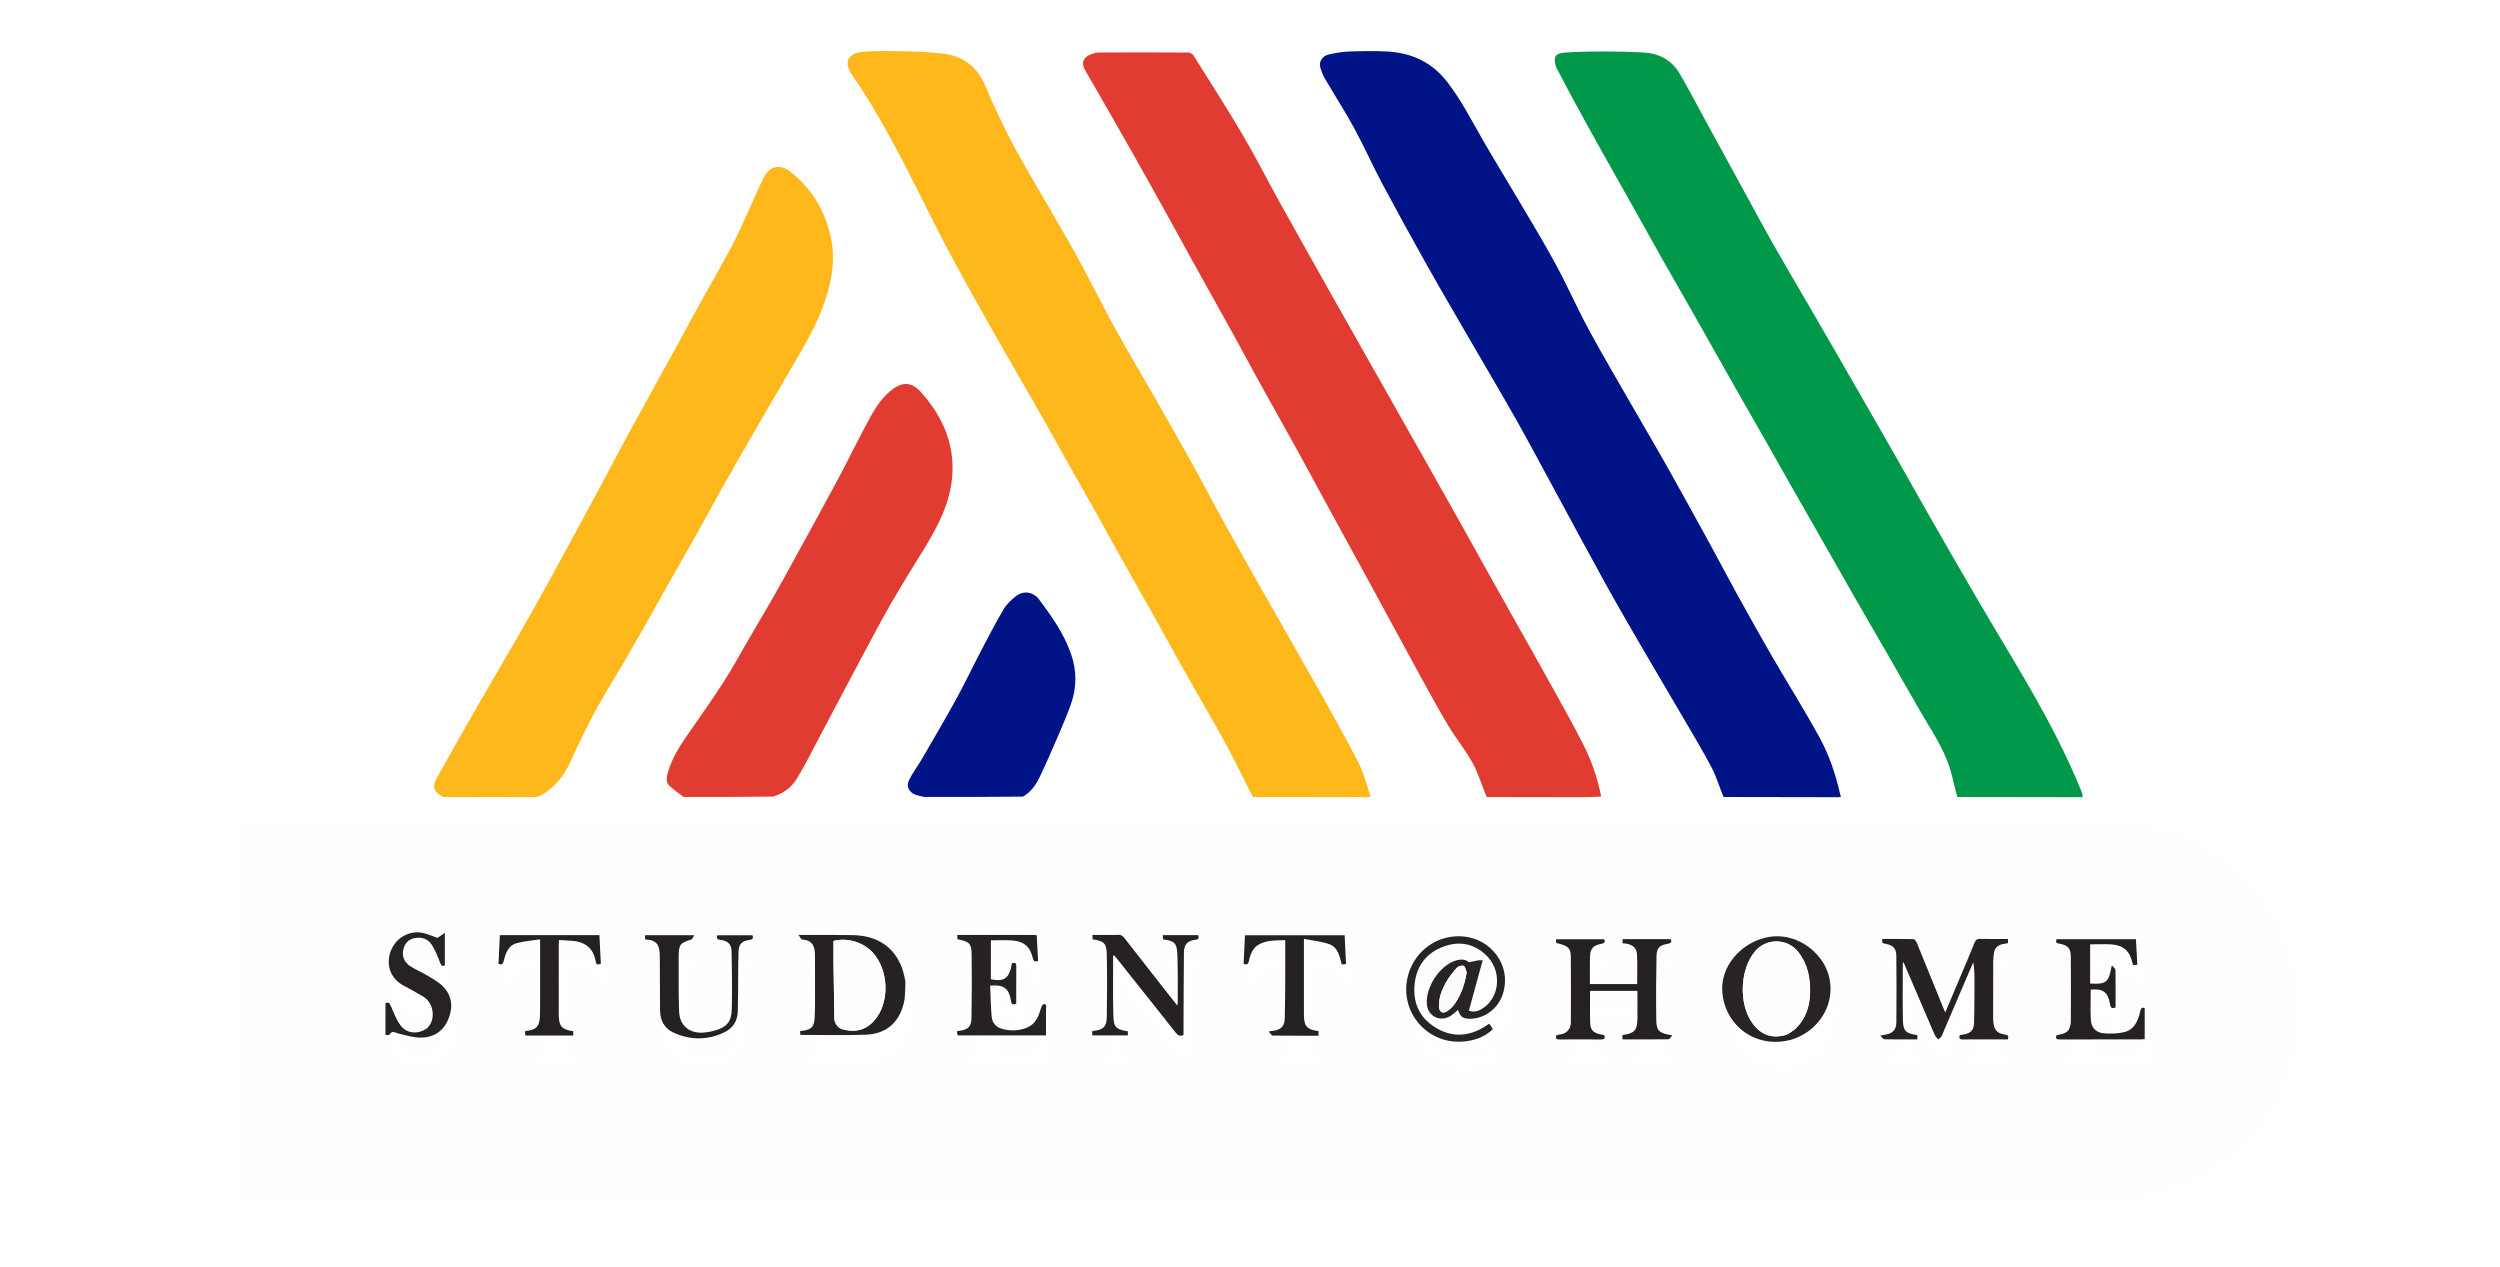 <svg width="977" height="495" viewBox="0 0 977 495" fill="none" xmlns="http://www.w3.org/2000/svg">
<g clip-path="url(#clip0_516_18949)">
<g filter="url(#filter0_d_516_18949)">
<path d="M813.985 311.443C816.412 311.459 818.84 311.522 821.266 311.483C833.989 311.281 845.955 314.277 857.114 320.292C869.853 327.159 879.789 336.952 886.803 349.656C893.885 362.481 896.845 376.271 895.734 390.801C894.585 405.817 889.329 419.316 879.819 431.16C868.258 445.557 853.4 454.359 835.376 457.821C831.077 458.646 826.628 459.035 822.248 459.036C586.917 459.093 351.586 459.086 116.255 459.089C108.972 459.089 101.687 459.09 94.404 459.175C92.945 459.192 92.51 458.777 92.511 457.295C92.548 409.126 92.541 360.957 92.541 312.788C92.541 312.413 92.541 312.038 92.541 311.486C119.342 311.486 145.967 311.486 172.954 311.486C185.199 311.503 197.083 311.522 208.967 311.53C209.419 311.53 209.87 311.424 210.321 311.367C210.971 311.408 211.622 311.486 212.272 311.486C230.389 311.491 248.507 311.488 266.989 311.485C278.916 311.464 290.479 311.446 302.042 311.427C311.987 311.448 321.933 311.478 331.879 311.488C341.499 311.498 351.119 311.488 361.103 311.486C374.213 311.465 386.959 311.446 399.705 311.426C400.228 311.448 400.75 311.488 401.273 311.488C430.554 311.49 459.836 311.488 489.481 311.5C504.777 311.525 519.709 311.536 534.642 311.539C534.961 311.539 535.279 311.434 535.598 311.379C537.235 311.416 538.872 311.485 540.509 311.486C553.828 311.494 567.147 311.489 580.828 311.511C593.167 311.541 605.144 311.554 617.12 311.548C619.996 311.547 622.872 311.483 625.748 311.447C641.505 311.46 657.261 311.473 673.381 311.497C688.662 311.523 703.58 311.539 718.499 311.549C718.822 311.549 719.145 311.475 719.468 311.435C734.438 311.452 749.407 311.469 764.739 311.496C781.073 311.522 797.044 311.539 813.016 311.549C813.339 311.549 813.662 311.48 813.985 311.443ZM753.892 399.338C754.668 401.139 755.396 402.961 756.245 404.726C756.519 405.296 757.109 405.713 757.555 406.2C757.999 405.725 758.617 405.324 758.86 404.762C762.18 397.08 765.445 389.375 768.729 381.679C769.533 379.795 770.356 377.92 771.17 376.041C771.63 378.968 771.647 381.809 771.626 384.65C771.588 389.764 771.616 394.88 771.439 399.99C771.35 402.548 770.101 403.728 767.605 404.246C767.038 404.364 766.458 404.424 765.875 404.511C765.518 405.692 765.73 406.262 767.093 406.229C770.044 406.156 772.997 406.206 775.949 406.206C778.876 406.206 781.803 406.206 784.647 406.206C785.109 404.812 784.674 404.475 783.471 404.289C780.42 403.816 779.344 402.55 779.016 399.473C778.939 398.758 778.928 398.033 778.928 397.312C778.922 390.162 778.909 383.012 778.939 375.862C778.943 374.689 779.098 373.511 779.258 372.345C779.524 370.408 780.774 369.379 782.594 368.96C783.293 368.799 784.008 368.709 784.725 368.585C784.725 368.046 784.725 367.556 784.725 366.948C781.025 366.948 777.425 366.999 773.828 366.919C772.66 366.893 772.112 367.276 771.678 368.353C769.921 372.719 768.067 377.047 766.241 381.385C764.274 386.058 762.298 390.727 760.222 395.644C759.891 394.902 759.668 394.438 759.474 393.961C756.033 385.481 752.609 376.994 749.128 368.53C748.876 367.917 748.227 367.034 747.74 367.019C743.691 366.897 739.637 366.95 735.599 366.95C735.479 368.579 735.479 368.579 736.984 368.868C739.796 369.408 741.056 370.642 741.084 373.498C741.169 382.155 741.177 390.813 741.093 399.47C741.064 402.506 739.687 403.857 736.743 404.347C736.312 404.418 735.882 404.495 734.814 404.68C735.546 405.413 735.935 406.144 736.337 406.152C740.648 406.235 744.961 406.204 749.298 406.204C749.298 405.512 749.298 405.013 749.298 404.527C744.967 403.891 743.779 403.002 743.679 399.083C743.485 391.453 743.622 383.814 743.622 376.179C743.718 376.148 743.814 376.117 743.91 376.087C747.197 383.745 750.484 391.404 753.892 399.338ZM610.827 404.027C609.941 404.21 609.055 404.393 608.203 404.569C607.795 405.885 608.308 406.234 609.525 406.224C614.906 406.179 620.289 406.172 625.67 406.227C627.107 406.241 627.354 405.691 626.954 404.514C623.054 403.959 621.571 402.89 621.458 399.993C621.292 395.755 621.415 391.505 621.415 387.241C627.635 387.241 633.753 387.241 639.913 387.241C639.913 390.989 639.951 394.597 639.903 398.204C639.844 402.594 638.697 403.839 634.328 404.457C634.222 404.472 634.134 404.611 634.001 404.722C634.027 405.147 634.053 405.598 634.089 406.204C640.099 406.204 646.063 406.231 652.025 406.147C652.459 406.141 652.882 405.328 653.583 404.611C648.509 403.873 647.348 402.922 647.278 398.701C647.14 390.437 647.198 382.167 647.358 373.903C647.427 370.392 648.441 369.416 651.837 368.809C653.078 368.588 653.407 368.144 652.895 367.02C646.617 367.02 640.398 367.02 634.094 367.02C634.094 367.58 634.094 368.069 634.094 368.645C637.124 368.757 639.588 369.748 639.75 373.15C639.93 376.927 639.792 380.718 639.792 384.572C633.653 384.572 627.586 384.572 621.344 384.572C621.344 381.079 621.3 377.681 621.356 374.284C621.414 370.715 622.437 369.473 625.92 368.812C627.216 368.566 627.353 368.023 626.912 367.071C620.57 367.071 614.356 367.071 608.082 367.071C608.115 367.641 608.141 368.086 608.166 368.508C612.75 369.584 613.836 370.439 613.872 373.754C613.964 382.284 613.923 390.817 613.89 399.348C613.882 401.377 613.121 403.059 610.827 404.027ZM353.813 383.599C352.178 372.264 344.889 365.701 333.517 365.454C328.01 365.334 322.498 365.393 316.989 365.374C315.565 365.368 314.142 365.373 312.061 365.373C312.756 366.295 313.082 367.143 313.458 367.165C317.784 367.428 318.476 370.1 318.504 373.708C318.532 377.382 318.524 381.056 318.507 384.729C318.486 389.122 318.61 393.524 318.351 397.904C318.14 401.482 316.853 402.501 313.246 402.857C313.071 402.875 312.904 402.965 312.634 403.055C312.7 403.632 312.762 404.171 312.792 404.433C321.441 404.433 329.901 404.678 338.34 404.362C346.361 404.063 351.474 399.583 353.266 391.737C353.84 389.226 353.69 386.55 353.813 383.599ZM577.543 375.282C576.515 375.513 575.487 375.745 574.055 376.067C572.789 374.777 570.733 374.778 568.644 375.471C562.453 377.524 556.995 386.036 557.626 392.551C558.073 397.181 562.76 399.518 566.806 397.064C567.884 396.41 568.792 395.475 569.793 394.657C570.71 397.46 571.769 398.198 574.705 398.13C580.226 398.001 585.268 394.252 587.163 388.868C591.111 377.65 582.766 366.165 570.47 365.894C560.527 365.675 552.007 372.574 549.96 382.502C547.958 392.209 553.173 401.948 562.357 405.652C569.472 408.52 578.627 407.049 583.409 402.182C582.952 401.485 582.479 400.765 582.001 400.037C581.459 400.401 581.134 400.622 580.806 400.839C574.361 405.091 567.646 405.638 561.02 401.587C554.42 397.552 551.875 391.278 552.935 383.733C553.878 377.03 557.734 372.312 564.082 369.943C570.174 367.669 575.802 368.663 580.661 373.165C586.901 378.946 586.41 389.392 579.656 393.924C578.145 394.938 576.527 395.784 574.03 395.004C575.833 388.424 577.616 381.917 579.433 375.282C578.814 375.282 578.359 375.282 577.543 375.282ZM701.081 405.986C705.381 404.412 708.923 401.808 711.59 398.086C716.463 391.286 716.642 382.324 712.096 375.612C707.047 368.157 698.311 364.49 690.13 366.39C679.735 368.805 672.279 378.121 673.076 387.697C674.242 401.703 687.366 410.401 701.081 405.986ZM436.423 365.373C433.283 365.373 430.143 365.373 426.945 365.373C426.945 366.042 426.945 366.572 426.945 367.079C431.456 367.767 432.441 368.575 432.53 372.977C432.696 381.171 432.668 389.373 432.529 397.569C432.466 401.286 431.083 402.467 427.338 402.865C427.165 402.884 427.002 403.003 426.782 403.098C426.827 403.624 426.868 404.123 426.912 404.641C431.581 404.641 436.136 404.641 440.772 404.641C440.772 404.024 440.772 403.525 440.772 403.038C436.01 402.195 435.231 401.567 435.1 396.661C434.896 388.993 435.018 381.316 435.013 373.642C435.013 373.558 435.157 373.473 435.34 373.272C435.713 373.714 436.086 374.133 436.434 374.571C444.113 384.218 451.805 393.854 459.442 403.533C460.284 404.6 461.09 405.101 462.518 404.504C462.518 403.738 462.515 402.957 462.518 402.176C462.565 392.205 462.575 382.233 462.681 372.262C462.714 369.121 464.081 367.603 467.097 367.281C468.601 367.121 468.634 366.524 468.207 365.446C463.584 365.446 459.069 365.446 454.399 365.446C454.434 366.059 454.464 366.59 454.493 367.084C459.024 367.755 459.927 368.498 460.105 373.002C460.345 379.094 460.238 385.2 460.27 391.3C460.273 391.762 460.194 392.226 460.128 392.981C459.706 392.471 459.496 392.229 459.299 391.977C452.703 383.567 446.091 375.169 439.537 366.726C438.782 365.753 438.049 365.13 436.423 365.373ZM398.715 365.372C390.531 365.372 382.348 365.372 374.127 365.372C374.127 366.05 374.127 366.545 374.127 367.021C378.675 367.951 379.63 368.663 379.693 372.518C379.833 380.973 379.805 389.433 379.652 397.888C379.591 401.303 378.222 402.45 374.795 402.848C374.556 402.876 374.321 402.944 373.976 403.017C374.066 403.65 374.143 404.187 374.206 404.631C385.708 404.631 397.019 404.631 408.788 404.631C408.788 401.104 408.805 397.705 408.774 394.306C408.767 393.562 409.326 392.365 407.93 392.402C407.529 392.412 406.97 393.384 406.799 394.002C405.901 397.254 404.661 400.267 401.266 401.635C398.204 402.868 395.016 402.951 391.819 402.142C389.313 401.507 387.778 399.786 387.548 397.318C387.173 393.298 387.13 389.247 386.944 385.158C388.248 385.158 389.231 385.052 390.183 385.178C392.995 385.548 394.387 387.209 395.03 390.763C395.218 391.802 395.202 393.147 397.149 392.189C397.149 387.405 397.113 382.557 397.171 377.711C397.189 376.246 396.608 376.048 395.451 376.437C394.475 382.325 392.533 383.779 387.234 382.704C387.234 377.622 387.234 372.546 387.234 367.482C390.05 367.482 392.745 367.331 395.416 367.515C400.179 367.843 402.606 369.947 403.636 374.495C403.914 375.721 404.449 375.979 405.69 375.545C405.51 372.204 405.329 368.839 405.15 365.521C404.862 365.448 404.74 365.391 404.617 365.391C402.781 365.38 400.944 365.377 398.715 365.372ZM809.266 399.734C808.817 403.023 807.929 403.795 803.687 404.568C803.091 406.198 804.084 406.22 805.275 406.217C815.641 406.197 826.007 406.207 836.373 406.201C836.887 406.201 837.401 406.145 838.149 406.101C838.149 401.988 838.149 397.955 838.149 393.925C836.787 393.51 836.59 394.4 836.34 395.476C835.507 399.066 834.031 402.421 830.128 403.362C827.521 403.991 824.673 404.043 821.984 403.795C819.156 403.534 817.281 401.549 817.115 398.687C816.884 394.725 817.057 390.74 817.057 386.75C821.941 386.313 823.798 387.683 824.625 392.565C824.833 393.788 825.253 394.356 826.774 393.698C826.774 388.851 826.807 383.941 826.723 379.033C826.714 378.551 825.985 378.081 825.294 377.247C824.072 383.766 823.435 384.751 816.825 384.363C816.825 379.283 816.825 374.2 816.825 369.048C819.727 369.048 822.546 368.881 825.337 369.086C829.786 369.412 832.3 371.72 833.257 375.963C833.566 377.331 833.566 377.331 835.27 377.013C835.089 373.72 834.907 370.41 834.721 367.029C824.293 367.029 814.018 367.029 803.744 367.029C803.177 368.3 803.739 368.628 804.881 368.82C808.039 369.352 809.24 370.612 809.271 373.809C809.353 382.33 809.301 390.853 809.266 399.734ZM265.227 374.317C265.227 374.121 265.225 373.924 265.227 373.727C265.264 369.145 265.826 368.455 270.182 367.171C270.618 367.042 270.846 366.205 271.318 365.466C264.553 365.466 258.347 365.466 252.109 365.466C252.109 366.054 252.109 366.549 252.109 367.138C254.477 367.287 256.708 367.713 257.456 370.317C257.777 371.431 257.841 372.647 257.851 373.818C257.906 380.835 257.879 387.853 257.946 394.87C257.984 398.805 259.681 401.977 263.279 403.589C269.889 406.549 276.638 406.569 283.201 403.364C286.518 401.743 288.26 398.911 288.32 395.142C288.358 392.719 288.433 390.295 288.456 387.871C288.506 382.561 288.43 377.247 288.61 371.941C288.714 368.888 289.905 367.715 292.9 367.331C294.327 367.148 294.422 366.546 294.085 365.5C289.39 365.5 284.829 365.5 280.32 365.5C279.883 366.857 280.462 367.17 281.611 367.319C284.539 367.697 285.858 368.997 285.91 371.945C286.041 379.417 286.156 386.895 285.984 394.364C285.869 399.362 283.938 401.489 279.105 402.819C277.725 403.198 276.284 403.45 274.857 403.546C269.431 403.91 265.617 400.786 265.404 395.358C265.135 388.482 265.267 381.591 265.227 374.317ZM166.424 402.181C162.963 404.334 158.868 403.892 156.442 400.59C154.853 398.427 153.898 395.778 152.802 393.285C152.363 392.289 152.103 391.427 150.639 392.018C150.639 396.067 150.639 400.174 150.639 404.489C151.185 404.433 152.071 404.568 152.231 404.289C153.238 402.524 154.389 403.604 155.612 403.883C158.518 404.546 161.46 405.502 164.39 405.508C169.366 405.519 173.22 403.075 175.177 398.363C177.08 393.78 176.752 389.259 173.205 385.572C171.525 383.825 169.256 382.603 167.145 381.323C164.916 379.972 162.451 378.995 160.284 377.56C158.041 376.075 157 373.784 157.623 371.066C158.139 368.816 159.51 367.154 161.876 366.657C164.691 366.065 167.227 366.818 168.765 369.261C170.104 371.388 171.067 373.782 171.958 376.148C172.408 377.341 172.846 377.747 173.848 377.304C173.848 373.193 173.848 369.221 173.848 364.561C172.645 365.392 171.92 365.893 170.993 366.534C169.719 366.07 168.2 365.478 166.656 364.962C163.353 363.859 160.216 364.253 157.233 366.056C151.193 369.708 149.052 380.391 157.548 385.075C160.182 386.527 162.854 387.919 165.426 389.475C169.91 392.186 170.35 399.25 166.424 402.181ZM509.57 392.808C509.57 384.373 509.57 375.938 509.57 366.913C513.063 367.601 516.351 367.889 519.375 368.937C522.868 370.147 523.539 373.664 524.341 376.896C524.938 376.847 525.43 376.807 526.03 376.758C525.843 372.918 525.663 369.215 525.481 365.492C512.441 365.492 499.557 365.492 486.535 365.492C486.353 369.307 486.176 373.011 486.001 376.672C487.209 377.07 487.76 376.937 488.043 375.64C488.636 372.921 489.579 370.246 492.305 368.91C495.433 367.376 498.835 367.491 502.276 367.421C502.276 372.608 502.297 377.525 502.27 382.442C502.24 387.685 502.226 392.928 502.081 398.168C502.005 400.937 500.612 402.338 497.913 402.783C497.42 402.864 496.923 402.921 495.774 403.08C496.525 403.868 496.943 404.694 497.373 404.7C503.325 404.785 509.279 404.758 515.294 404.758C515.294 404.022 515.294 403.476 515.294 402.943C510.874 402.453 509.603 401.052 509.571 396.742C509.562 395.561 509.57 394.381 509.57 392.808ZM211.072 392.02C211.049 393.857 211.097 395.698 210.989 397.53C210.775 401.162 209.415 402.505 205.769 402.857C205.592 402.874 205.421 402.948 205.145 403.024C205.2 403.609 205.251 404.15 205.301 404.685C211.614 404.685 217.765 404.685 224.024 404.685C224.024 404.065 224.024 403.519 224.024 402.982C219.628 402.378 218.496 401.159 218.366 396.955C218.36 396.758 218.365 396.561 218.365 396.364C218.365 387.243 218.364 378.121 218.368 369C218.368 368.505 218.412 368.01 218.444 367.353C220.114 367.45 221.608 367.54 223.102 367.623C228.389 367.913 231.898 370.312 232.803 375.8C233.023 377.129 233.775 377.071 234.817 376.597C234.623 372.831 234.432 369.13 234.242 365.44C221.206 365.44 208.362 365.44 195.339 365.44C195.159 369.256 194.982 373.012 194.81 376.669C196.483 377.294 196.655 376.337 196.911 375.309C197.625 372.436 198.677 369.55 201.765 368.648C204.708 367.789 207.847 367.598 211.072 367.086C211.072 375.634 211.072 383.631 211.072 392.02Z" fill="#FEFEFE"/>
</g>
<path d="M719.451 311.286C719.145 311.475 718.822 311.549 718.499 311.549C703.58 311.54 688.662 311.524 673.563 311.467C671.93 307.617 670.839 303.616 668.949 300.038C665.215 292.969 661.067 286.116 657.036 279.205C651.795 270.218 646.463 261.284 641.24 252.286C636.473 244.072 631.694 235.862 627.108 227.547C620.156 214.944 613.375 202.247 606.506 189.598C601.814 180.958 597.197 172.274 592.362 163.714C586.829 153.919 581.082 144.245 575.445 134.509C569.513 124.264 563.512 114.059 557.708 103.742C551.708 93.075 545.811 82.347 540.057 71.545C536.288 64.47 533.042 57.113 529.213 50.072C525.675 43.567 521.635 37.336 517.9 30.936C517.058 29.494 516.386 27.9 515.946 26.291C515.368 24.18 516.728 21.914 519.074 21.344C521.705 20.706 524.428 20.239 527.128 20.137C532.108 19.95 537.11 19.877 542.085 20.128C551.649 20.611 559.618 24.315 565.614 32.079C571.017 39.075 575.004 46.893 579.37 54.506C583.931 62.457 588.765 70.251 593.416 78.15C598.332 86.5 603.382 94.78 607.988 103.298C612.577 111.785 616.465 120.65 621.066 129.13C626.866 139.819 633.064 150.293 639.116 160.846C643.192 167.954 647.386 174.995 651.397 182.139C657.071 192.243 662.65 202.4 668.222 212.56C671.824 219.127 675.289 225.77 678.911 232.325C683.316 240.299 687.737 248.266 692.305 256.148C698.5 266.836 705.084 277.306 711.032 288.127C714.85 295.072 717.392 302.636 719.142 310.413C719.198 310.663 719.335 310.895 719.451 311.286Z" fill="#001488"/>
<path d="M535.593 311.221C535.279 311.435 534.96 311.539 534.642 311.539C519.709 311.537 504.777 311.525 489.664 311.474C486.441 305.325 483.509 299.159 480.325 293.125C477.345 287.48 474.112 281.968 470.967 276.411C467.1 269.574 463.186 262.763 459.335 255.917C456.612 251.074 453.989 246.175 451.269 241.33C446.611 233.031 441.889 224.768 437.236 216.466C434.395 211.397 431.67 206.263 428.825 201.195C424.98 194.345 421.053 187.542 417.195 180.7C414.09 175.193 411.07 169.639 407.949 164.142C403.851 156.923 399.687 149.74 395.556 142.54C392.346 136.944 389.091 131.373 385.948 125.74C380.628 116.204 375.228 106.709 370.144 97.048C364.301 85.945 358.838 74.644 353.077 63.498C347.003 51.747 340.508 40.224 333.02 29.307C329.152 23.667 331.966 20.585 337.614 20.187C343.954 19.741 350.351 19.994 356.72 20.12C360.537 20.195 364.359 20.5 368.158 20.896C374.518 21.559 379.76 24.454 383.161 29.872C385.141 33.025 386.274 36.702 387.879 40.1C390.227 45.072 392.55 50.06 395.083 54.938C397.467 59.528 400.071 64.006 402.645 68.494C406.425 75.085 410.284 81.63 414.073 88.216C416.843 93.03 419.649 97.828 422.272 102.723C426.865 111.291 431.198 120 435.886 128.514C440.721 137.294 445.872 145.899 450.846 154.603C455.851 163.362 460.877 172.111 465.768 180.934C470.322 189.15 474.628 197.503 479.191 205.713C485.301 216.709 491.54 227.633 497.747 238.575C503.639 248.96 509.62 259.295 515.451 269.713C520.723 279.134 526.038 288.541 530.945 298.152C533.008 302.193 534.071 306.744 535.593 311.221Z" fill="#FFB81C"/>
<path d="M625.742 311.287C622.872 311.483 619.996 311.547 617.12 311.549C605.143 311.555 593.167 311.542 581.01 311.49C579.101 307.029 577.792 302.384 575.535 298.257C572.733 293.134 568.964 288.55 565.945 283.532C562.156 277.235 558.652 270.763 555.119 264.314C549.135 253.391 543.239 242.418 537.278 231.481C531.223 220.372 525.125 209.287 519.063 198.181C515.075 190.876 511.159 183.532 507.138 176.247C501.962 166.869 496.69 157.545 491.504 148.173C488.287 142.358 485.191 136.476 481.976 130.66C476.794 121.286 471.547 111.949 466.351 102.583C463.283 97.053 460.283 91.486 457.212 85.957C452.264 77.047 447.317 68.135 442.306 59.26C437.646 51.008 432.907 42.801 428.196 34.578C426.754 32.061 425.227 29.591 423.856 27.037C422.612 24.716 423.27 22.648 425.648 21.544C426.843 20.989 428.216 20.531 429.512 20.523C441.127 20.446 452.743 20.458 464.359 20.532C465.072 20.537 466.065 21.107 466.447 21.715C472.953 32.08 479.564 42.384 485.771 52.926C490.81 61.486 495.287 70.374 500.112 79.061C507.159 91.749 514.281 104.396 521.397 117.045C526.552 126.209 531.748 135.349 536.926 144.5C543.69 156.454 550.46 168.404 557.214 180.363C561.909 188.674 566.597 196.989 571.261 205.317C575.202 212.351 579.09 219.414 583.027 226.451C587.75 234.893 592.502 243.32 597.238 251.756C600.3 257.211 603.393 262.65 606.406 268.133C610.602 275.767 614.916 283.345 618.838 291.119C622.027 297.442 624.328 304.15 625.742 311.287Z" fill="#E03C31"/>
<path d="M813.978 311.292C813.662 311.48 813.339 311.549 813.016 311.549C797.044 311.539 781.073 311.522 764.921 311.467C763.831 307.669 763.135 303.843 761.971 300.166C759.34 291.857 754.312 284.754 750.038 277.276C746.402 270.916 742.767 264.554 739.11 258.206C734.74 250.621 730.329 243.059 725.968 235.47C722.09 228.721 718.257 221.946 714.401 215.185C709.711 206.962 705.01 198.744 700.328 190.516C696.863 184.427 693.43 178.32 689.965 172.231C685.282 164.003 680.567 155.793 675.894 147.559C671.861 140.452 667.885 133.313 663.85 126.206C659.111 117.86 654.317 109.544 649.582 101.194C646.447 95.664 643.383 90.094 640.271 84.55C635.476 76.008 630.649 67.483 625.869 58.932C622.387 52.701 618.93 46.455 615.516 40.187C613.217 35.965 611.013 31.693 608.767 27.443C608.554 27.04 608.286 26.654 608.144 26.227C606.666 21.797 608.221 20.777 611.794 20.535C616.941 20.186 622.114 20.115 627.275 20.112C632.24 20.11 637.21 20.252 642.169 20.502C648.273 20.809 653.252 23.408 656.395 28.721C659.69 34.292 662.643 40.066 665.75 45.749C671.167 55.66 676.586 65.57 682.008 75.479C685.59 82.026 689.101 88.612 692.784 95.102C697.296 103.052 701.958 110.917 706.547 118.823C710.518 125.664 714.493 132.502 718.441 139.355C725.078 150.874 731.719 162.39 738.313 173.934C743.46 182.945 748.503 192.016 753.654 201.024C760.06 212.225 766.474 223.421 772.987 234.56C779.594 245.862 786.439 257.026 792.972 268.37C800.591 281.601 807.698 295.105 813.447 309.279C813.688 309.873 813.8 310.519 813.978 311.292Z" fill="#019949"/>
<path d="M210.427 311.287C209.87 311.425 209.418 311.531 208.967 311.531C197.083 311.523 185.199 311.504 173.142 311.454C168.506 308.903 169.272 306.614 170.991 303.512C176.006 294.462 181.115 285.464 186.27 276.494C191.838 266.807 197.546 257.201 203.106 247.509C207.331 240.144 211.479 232.733 215.556 225.285C221.847 213.794 228.065 202.263 234.28 190.731C238.16 183.532 241.921 176.269 245.837 169.089C251.648 158.431 257.563 147.829 263.408 137.189C267.127 130.418 270.767 123.602 274.501 116.839C278.362 109.848 282.423 102.965 286.149 95.904C288.648 91.169 290.726 86.21 292.977 81.344C294.826 77.351 296.506 73.271 298.526 69.367C301.137 64.321 305.272 64.185 309.238 67.385C317.659 74.178 322.851 83.069 324.886 93.752C326.254 100.935 325.328 107.94 323.292 114.854C320.751 123.485 316.554 131.354 312.04 139.073C307.431 146.953 302.809 154.826 298.24 162.73C293.063 171.685 287.9 180.649 282.802 189.649C279.372 195.705 276.101 201.851 272.695 207.92C267.568 217.053 262.386 226.154 257.227 235.268C253.295 242.214 249.415 249.19 245.413 256.095C241.285 263.219 236.837 270.165 232.901 277.392C229.336 283.939 226.11 290.685 223.039 297.481C220.33 303.478 216.492 308.26 210.427 311.287Z" fill="#FFB81C"/>
<path d="M302.117 311.307C290.479 311.446 278.916 311.465 267.171 311.456C265.253 310.055 263.47 308.737 261.795 307.294C260.013 305.759 260.512 303.76 261.027 301.882C262.783 295.472 266.612 290.142 270.315 284.809C276.338 276.131 282.514 267.571 287.699 258.336C292.182 250.353 296.948 242.529 301.5 234.583C304.899 228.649 308.182 222.647 311.468 216.65C316.926 206.69 322.412 196.744 327.76 186.725C331.923 178.926 335.754 170.947 340.006 163.198C342.364 158.902 345.089 154.769 349.228 151.829C353.484 148.806 356.964 149.943 359.853 153.164C365.613 159.583 369.942 166.924 371.575 175.482C372.777 181.776 372.399 188.104 370.66 194.362C368.099 203.578 363.02 211.469 358.07 219.474C353.429 226.978 348.82 234.518 344.605 242.264C336.177 257.751 328.037 273.395 319.761 288.964C317.04 294.083 314.469 299.298 311.447 304.236C309.359 307.648 306.2 310.098 302.117 311.307Z" fill="#E03C31"/>
<path d="M399.78 311.321C386.959 311.446 374.213 311.465 361.285 311.456C360.05 311.174 358.968 311.007 357.952 310.652C355.316 309.732 354.01 307.424 355.215 304.928C356.612 302.032 358.637 299.445 360.26 296.649C364.795 288.836 369.377 281.045 373.724 273.126C377.081 267.012 380.065 260.695 383.299 254.512C386.19 248.983 389.059 243.434 392.223 238.062C393.372 236.111 395.183 234.443 396.98 233.005C399.853 230.704 403.763 231.165 406.139 234.339C411.087 240.948 415.844 247.711 418.582 255.635C420.809 262.08 420.824 268.542 418.591 274.95C417.289 278.686 415.763 282.35 414.198 285.986C411.654 291.9 409.111 297.82 406.335 303.626C404.882 306.667 402.956 309.491 399.78 311.321Z" fill="#001488"/>
<path d="M753.832 399.2C750.484 391.404 747.197 383.745 743.909 376.087C743.814 376.117 743.718 376.148 743.622 376.179C743.622 383.814 743.485 391.453 743.679 399.083C743.779 403.002 744.967 403.891 749.297 404.527C749.297 405.013 749.297 405.512 749.297 406.204C744.96 406.204 740.648 406.235 736.337 406.152C735.934 406.144 735.545 405.413 734.813 404.68C735.882 404.495 736.312 404.418 736.743 404.347C739.686 403.857 741.063 402.506 741.093 399.47C741.176 390.813 741.169 382.155 741.083 373.498C741.055 370.642 739.796 369.408 736.984 368.868C735.478 368.579 735.478 368.579 735.599 366.95C739.636 366.95 743.691 366.897 747.739 367.019C748.226 367.034 748.876 367.917 749.128 368.53C752.609 376.994 756.033 385.481 759.474 393.961C759.667 394.438 759.891 394.902 760.222 395.644C762.298 390.727 764.274 386.058 766.241 381.385C768.067 377.047 769.921 372.719 771.678 368.353C772.112 367.276 772.66 366.893 773.828 366.919C777.425 366.999 781.025 366.948 784.725 366.948C784.725 367.556 784.725 368.046 784.725 368.585C784.008 368.709 783.293 368.799 782.594 368.96C780.774 369.379 779.524 370.408 779.258 372.345C779.098 373.511 778.943 374.689 778.938 375.862C778.909 383.012 778.921 390.162 778.927 397.312C778.928 398.033 778.939 398.758 779.015 399.473C779.344 402.55 780.42 403.816 783.47 404.289C784.673 404.475 785.108 404.812 784.646 406.206C781.803 406.206 778.876 406.206 775.948 406.206C772.996 406.206 770.043 406.156 767.093 406.229C765.729 406.262 765.518 405.692 765.875 404.511C766.458 404.423 767.037 404.364 767.605 404.246C770.101 403.728 771.349 402.548 771.438 399.99C771.616 394.88 771.588 389.764 771.626 384.65C771.647 381.809 771.629 378.968 771.17 376.041C770.356 377.92 769.533 379.795 768.729 381.679C765.445 389.375 762.179 397.08 758.86 404.762C758.617 405.324 757.999 405.725 757.555 406.2C757.109 405.713 756.519 405.296 756.245 404.726C755.396 402.961 754.667 401.139 753.832 399.2Z" fill="#262223"/>
<path d="M610.977 403.987C613.121 403.059 613.882 401.377 613.89 399.348C613.923 390.817 613.964 382.284 613.871 373.754C613.835 370.44 612.75 369.584 608.165 368.508C608.141 368.086 608.115 367.641 608.082 367.071C614.355 367.071 620.57 367.071 626.912 367.071C627.353 368.024 627.216 368.566 625.92 368.812C622.437 369.474 621.414 370.716 621.356 374.285C621.3 377.681 621.344 381.079 621.344 384.572C627.586 384.572 633.653 384.572 639.791 384.572C639.791 380.719 639.93 376.927 639.75 373.151C639.588 369.748 637.124 368.758 634.094 368.645C634.094 368.069 634.094 367.58 634.094 367.021C640.398 367.021 646.616 367.021 652.895 367.021C653.407 368.144 653.078 368.588 651.837 368.81C648.44 369.417 647.426 370.392 647.358 373.904C647.197 382.167 647.14 390.437 647.278 398.701C647.348 402.923 648.509 403.874 653.583 404.611C652.882 405.328 652.459 406.141 652.024 406.148C646.063 406.232 640.099 406.204 634.089 406.204C634.053 405.599 634.026 405.148 634.001 404.722C634.134 404.611 634.222 404.472 634.328 404.457C638.697 403.84 639.844 402.594 639.903 398.204C639.951 394.597 639.912 390.989 639.912 387.241C633.753 387.241 627.634 387.241 621.415 387.241C621.415 391.505 621.292 395.755 621.458 399.993C621.571 402.89 623.053 403.959 626.954 404.514C627.354 405.692 627.107 406.241 625.669 406.227C620.288 406.172 614.906 406.179 609.525 406.224C608.308 406.234 607.794 405.885 608.202 404.569C609.055 404.393 609.941 404.21 610.977 403.987Z" fill="#252122"/>
<path d="M353.842 383.774C353.69 386.55 353.839 389.226 353.266 391.737C351.474 399.583 346.361 404.063 338.34 404.363C329.901 404.678 321.44 404.433 312.791 404.433C312.761 404.171 312.7 403.632 312.633 403.055C312.903 402.965 313.071 402.875 313.245 402.858C316.853 402.501 318.14 401.482 318.351 397.904C318.609 393.525 318.486 389.122 318.506 384.729C318.523 381.056 318.532 377.382 318.504 373.708C318.476 370.1 317.784 367.428 313.458 367.166C313.081 367.143 312.755 366.295 312.061 365.373C314.142 365.373 315.565 365.369 316.988 365.374C322.498 365.393 328.009 365.334 333.517 365.454C344.889 365.701 352.178 372.264 353.842 383.774ZM326.079 398.486C326.474 400.368 327.531 401.785 329.387 402.277C333.554 403.383 337.492 402.886 340.732 399.809C347.233 393.635 347.859 381.405 342.156 373.576C338.536 368.606 331.697 366.154 325.733 367.732C325.733 370.592 325.705 373.471 325.739 376.349C325.824 383.617 325.937 390.884 326.079 398.486Z" fill="#262223"/>
<path d="M577.724 375.283C578.359 375.283 578.814 375.283 579.433 375.283C577.616 381.918 575.833 388.425 574.03 395.005C576.527 395.785 578.145 394.939 579.656 393.925C586.41 389.393 586.901 378.947 580.661 373.166C575.802 368.664 570.174 367.67 564.082 369.944C557.734 372.313 553.878 377.031 552.935 383.734C551.875 391.279 554.42 397.552 561.02 401.588C567.646 405.639 574.361 405.092 580.806 400.84C581.134 400.623 581.459 400.402 582.001 400.038C582.479 400.766 582.952 401.486 583.409 402.183C578.627 407.05 569.472 408.521 562.357 405.652C553.173 401.949 547.958 392.21 549.96 382.503C552.007 372.575 560.527 365.676 570.47 365.895C582.766 366.165 591.111 377.651 587.163 388.869C585.268 394.253 580.226 398.001 574.705 398.131C571.769 398.199 570.71 397.46 569.793 394.658C568.792 395.476 567.884 396.411 566.806 397.065C562.76 399.518 558.073 397.182 557.625 392.551C556.995 386.037 562.453 377.525 568.644 375.471C570.732 374.779 572.789 374.778 574.055 376.068C575.487 375.745 576.515 375.514 577.724 375.283ZM573.169 379.851C572.793 379.018 572.605 377.729 571.99 377.476C571.305 377.195 569.919 377.572 569.387 378.16C567.824 379.887 566.34 381.749 565.183 383.763C563.518 386.661 562.28 389.783 562.35 393.23C562.397 395.539 563.82 396.381 565.71 395.077C566.915 394.247 568.013 393.102 568.809 391.872C571.107 388.323 572.512 384.397 573.169 379.851Z" fill="#282425"/>
<path d="M700.928 406.021C687.366 410.401 674.242 401.704 673.076 387.698C672.279 378.122 679.735 368.806 690.129 366.391C698.311 364.491 707.047 368.158 712.095 375.613C716.641 382.325 716.462 391.287 711.59 398.087C708.923 401.809 705.38 404.413 700.928 406.021ZM698.482 404.271C699.597 403.484 700.839 402.826 701.805 401.885C705.683 398.111 707.24 393.326 707.376 388.048C707.527 382.222 706.457 376.682 702.713 371.993C698.371 366.555 690.162 366.557 685.761 371.92C679.92 379.037 679.461 392.327 684.799 399.78C688.235 404.578 692.634 406.092 698.482 404.271Z" fill="#282425"/>
<path d="M436.605 365.374C438.048 365.131 438.781 365.754 439.537 366.727C446.091 375.17 452.703 383.568 459.298 391.978C459.496 392.23 459.706 392.472 460.128 392.982C460.194 392.227 460.272 391.763 460.27 391.3C460.238 385.2 460.345 379.095 460.105 373.003C459.927 368.499 459.024 367.756 454.492 367.085C454.464 366.591 454.434 366.06 454.399 365.447C459.069 365.447 463.584 365.447 468.207 365.447C468.634 366.525 468.601 367.122 467.097 367.282C464.081 367.604 462.714 369.121 462.68 372.263C462.575 382.234 462.565 392.206 462.518 402.177C462.515 402.958 462.518 403.738 462.518 404.505C461.089 405.102 460.284 404.601 459.442 403.534C451.805 393.855 444.113 384.219 436.434 374.572C436.085 374.134 435.713 373.715 435.34 373.273C435.157 373.474 435.013 373.559 435.013 373.643C435.018 381.317 434.896 388.993 435.1 396.662C435.23 401.568 436.01 402.196 440.772 403.039C440.772 403.526 440.772 404.025 440.772 404.642C436.136 404.642 431.58 404.642 426.911 404.642C426.868 404.124 426.826 403.625 426.782 403.099C427.002 403.004 427.164 402.885 427.338 402.866C431.083 402.468 432.466 401.287 432.529 397.569C432.668 389.374 432.696 381.172 432.53 372.978C432.44 368.576 431.456 367.768 426.945 367.08C426.945 366.573 426.945 366.043 426.945 365.374C430.143 365.374 433.283 365.374 436.605 365.374Z" fill="#262223"/>
<path d="M398.911 365.373C400.944 365.378 402.781 365.381 404.617 365.391C404.74 365.392 404.862 365.449 405.15 365.522C405.329 368.84 405.51 372.205 405.69 375.546C404.449 375.98 403.913 375.722 403.636 374.496C402.606 369.947 400.178 367.844 395.416 367.516C392.745 367.332 390.05 367.483 387.234 367.483C387.234 372.546 387.234 377.623 387.234 382.705C392.533 383.78 394.475 382.326 395.451 376.438C396.608 376.048 397.189 376.247 397.171 377.712C397.113 382.558 397.149 387.405 397.149 392.19C395.202 393.148 395.218 391.802 395.03 390.764C394.386 387.21 392.995 385.549 390.183 385.178C389.231 385.053 388.248 385.158 386.944 385.158C387.13 389.248 387.173 393.299 387.547 397.319C387.778 399.787 389.313 401.508 391.819 402.142C395.016 402.951 398.204 402.869 401.266 401.636C404.661 400.268 405.901 397.255 406.799 394.003C406.97 393.385 407.529 392.413 407.93 392.403C409.326 392.366 408.767 393.562 408.774 394.307C408.805 397.706 408.788 401.105 408.788 404.631C397.019 404.631 385.708 404.631 374.206 404.631C374.142 404.187 374.066 403.651 373.976 403.017C374.321 402.945 374.555 402.877 374.795 402.849C378.222 402.451 379.591 401.304 379.652 397.888C379.805 389.434 379.833 380.973 379.693 372.519C379.63 368.664 378.675 367.952 374.127 367.022C374.127 366.546 374.127 366.051 374.127 365.373C382.348 365.373 390.531 365.373 398.911 365.373Z" fill="#262223"/>
<path d="M809.284 399.555C809.301 390.853 809.352 382.33 809.27 373.809C809.24 370.612 808.039 369.352 804.881 368.82C803.738 368.628 803.177 368.3 803.743 367.029C814.017 367.029 824.292 367.029 834.72 367.029C834.907 370.41 835.089 373.72 835.27 377.013C833.565 377.331 833.566 377.331 833.257 375.963C832.3 371.72 829.785 369.413 825.337 369.086C822.545 368.881 819.727 369.048 816.824 369.048C816.824 374.2 816.824 379.283 816.824 384.363C823.434 384.751 824.072 383.766 825.293 377.247C825.985 378.081 826.714 378.551 826.723 379.033C826.807 383.941 826.774 388.851 826.774 393.698C825.252 394.356 824.832 393.788 824.625 392.565C823.798 387.683 821.941 386.313 817.056 386.75C817.056 390.74 816.884 394.725 817.114 398.687C817.281 401.55 819.155 403.534 821.984 403.795C824.673 404.043 827.521 403.991 830.128 403.362C834.031 402.422 835.506 399.066 836.34 395.476C836.589 394.4 836.786 393.51 838.149 393.925C838.149 397.955 838.149 401.988 838.149 406.101C837.4 406.145 836.887 406.201 836.373 406.202C826.007 406.207 815.641 406.197 805.275 406.217C804.084 406.22 803.091 406.199 803.687 404.568C807.929 403.795 808.817 403.023 809.284 399.555Z" fill="#252122"/>
<path d="M265.226 374.512C265.267 381.591 265.134 388.483 265.404 395.358C265.616 400.786 269.43 403.91 274.856 403.546C276.284 403.45 277.725 403.199 279.105 402.819C283.938 401.489 285.869 399.362 285.984 394.364C286.155 386.895 286.041 379.417 285.909 371.945C285.857 368.997 284.538 367.697 281.611 367.319C280.461 367.17 279.882 366.857 280.32 365.5C284.829 365.5 289.389 365.5 294.085 365.5C294.421 366.546 294.327 367.148 292.9 367.331C289.905 367.715 288.713 368.888 288.61 371.941C288.43 377.247 288.506 382.561 288.456 387.871C288.433 390.295 288.358 392.719 288.319 395.142C288.259 398.912 286.518 401.743 283.2 403.364C276.638 406.57 269.888 406.549 263.279 403.589C259.68 401.977 257.983 398.805 257.946 394.87C257.879 387.853 257.906 380.835 257.85 373.818C257.841 372.647 257.776 371.431 257.456 370.317C256.707 367.713 254.477 367.287 252.108 367.138C252.108 366.549 252.108 366.054 252.108 365.466C258.347 365.466 264.552 365.466 271.318 365.466C270.846 366.205 270.618 367.042 270.181 367.171C265.825 368.455 265.263 369.145 265.226 373.727C265.225 373.924 265.226 374.121 265.226 374.512Z" fill="#252122"/>
<path d="M166.543 402.094C170.35 399.251 169.91 392.187 165.425 389.475C162.853 387.92 160.182 386.528 157.548 385.076C149.052 380.391 151.193 369.709 157.233 366.057C160.215 364.253 163.353 363.86 166.655 364.963C168.2 365.479 169.719 366.071 170.992 366.534C171.919 365.894 172.645 365.393 173.848 364.562C173.848 369.221 173.848 373.194 173.848 377.304C172.845 377.747 172.407 377.341 171.958 376.149C171.067 373.783 170.104 371.389 168.765 369.262C167.226 366.818 164.691 366.065 161.875 366.657C159.509 367.155 158.139 368.817 157.623 371.066C157 373.784 158.04 376.076 160.284 377.561C162.451 378.995 164.915 379.972 167.144 381.323C169.256 382.603 171.525 383.825 173.205 385.572C176.751 389.26 177.079 393.781 175.176 398.364C173.22 403.076 169.366 405.519 164.389 405.508C161.46 405.502 158.518 404.547 155.612 403.883C154.388 403.604 153.238 402.525 152.23 404.289C152.071 404.569 151.185 404.434 150.638 404.49C150.638 400.175 150.638 396.067 150.638 392.018C152.102 391.428 152.363 392.289 152.801 393.286C153.898 395.779 154.852 398.428 156.441 400.59C158.868 403.892 162.962 404.335 166.543 402.094Z" fill="#272324"/>
<path d="M509.569 393.005C509.569 394.382 509.562 395.562 509.571 396.742C509.603 401.053 510.874 402.453 515.293 402.944C515.293 403.476 515.293 404.023 515.293 404.758C509.279 404.758 503.325 404.786 497.373 404.701C496.943 404.695 496.525 403.869 495.774 403.08C496.922 402.922 497.419 402.865 497.913 402.783C500.612 402.339 502.004 400.938 502.081 398.169C502.225 392.929 502.239 387.685 502.269 382.443C502.297 377.526 502.275 372.608 502.275 367.422C498.835 367.492 495.433 367.377 492.305 368.91C489.579 370.247 488.635 372.922 488.042 375.641C487.76 376.937 487.208 377.071 486.001 376.672C486.176 373.012 486.352 369.308 486.534 365.492C499.557 365.492 512.441 365.492 525.48 365.492C525.662 369.216 525.843 372.919 526.03 376.759C525.43 376.808 524.937 376.848 524.34 376.896C523.538 373.664 522.868 370.148 519.375 368.937C516.35 367.89 513.063 367.601 509.569 366.914C509.569 375.938 509.569 384.373 509.569 393.005Z" fill="#252122"/>
<path d="M211.072 391.824C211.072 383.631 211.072 375.634 211.072 367.086C207.847 367.598 204.708 367.789 201.765 368.648C198.677 369.55 197.625 372.436 196.911 375.309C196.655 376.337 196.483 377.294 194.81 376.669C194.982 373.013 195.159 369.256 195.338 365.44C208.361 365.44 221.205 365.44 234.242 365.44C234.432 369.13 234.623 372.832 234.817 376.597C233.775 377.071 233.022 377.13 232.803 375.8C231.898 370.312 228.389 367.913 223.102 367.623C221.607 367.541 220.114 367.45 218.444 367.354C218.412 368.01 218.368 368.505 218.368 369C218.364 378.121 218.365 387.243 218.365 396.365C218.365 396.562 218.36 396.759 218.366 396.955C218.496 401.159 219.628 402.378 224.024 402.982C224.024 403.519 224.024 404.066 224.024 404.685C217.765 404.685 211.614 404.685 205.301 404.685C205.251 404.151 205.2 403.609 205.145 403.024C205.421 402.948 205.592 402.874 205.769 402.857C209.415 402.506 210.775 401.163 210.989 397.53C211.097 395.698 211.049 393.857 211.072 391.824Z" fill="#252122"/>
<path d="M326.059 398.319C325.937 390.884 325.824 383.617 325.739 376.349C325.706 373.471 325.734 370.592 325.734 367.733C331.697 366.154 338.537 368.606 342.157 373.576C347.859 381.405 347.234 393.635 340.732 399.809C337.492 402.886 333.555 403.383 329.387 402.278C327.531 401.785 326.475 400.369 326.059 398.319Z" fill="#FDFDFD"/>
<path d="M573.161 380.029C572.512 384.397 571.106 388.323 568.809 391.872C568.012 393.102 566.914 394.247 565.71 395.077C563.82 396.381 562.397 395.538 562.35 393.23C562.279 389.783 563.518 386.661 565.183 383.763C566.34 381.749 567.824 379.887 569.387 378.16C569.919 377.572 571.304 377.194 571.99 377.476C572.604 377.728 572.792 379.018 573.161 380.029Z" fill="#FBFBFB"/>
<path d="M698.336 404.329C692.635 406.091 688.235 404.577 684.799 399.779C679.461 392.326 679.92 379.036 685.761 371.919C690.162 366.556 698.371 366.554 702.713 371.992C706.457 376.681 707.527 382.222 707.377 388.048C707.24 393.325 705.684 398.111 701.806 401.885C700.839 402.825 699.598 403.483 698.336 404.329Z" fill="#FEFEFE"/>
</g>
<defs>
<filter id="filter0_d_516_18949" x="61.911" y="288.767" width="868.65" height="213.009" filterUnits="userSpaceOnUse" color-interpolation-filters="sRGB">
<feFlood flood-opacity="0" result="BackgroundImageFix"/>
<feColorMatrix in="SourceAlpha" type="matrix" values="0 0 0 0 0 0 0 0 0 0 0 0 0 0 0 0 0 0 127 0" result="hardAlpha"/>
<feOffset dx="2" dy="10"/>
<feGaussianBlur stdDeviation="16.3"/>
<feComposite in2="hardAlpha" operator="out"/>
<feColorMatrix type="matrix" values="0 0 0 0 0 0 0 0 0 0 0 0 0 0 0 0 0 0 0.1 0"/>
<feBlend mode="normal" in2="BackgroundImageFix" result="effect1_dropShadow_516_18949"/>
<feBlend mode="normal" in="SourceGraphic" in2="effect1_dropShadow_516_18949" result="shape"/>
</filter>
<clipPath id="clip0_516_18949">
<rect width="977" height="495" fill="white"/>
</clipPath>
</defs>
</svg>
